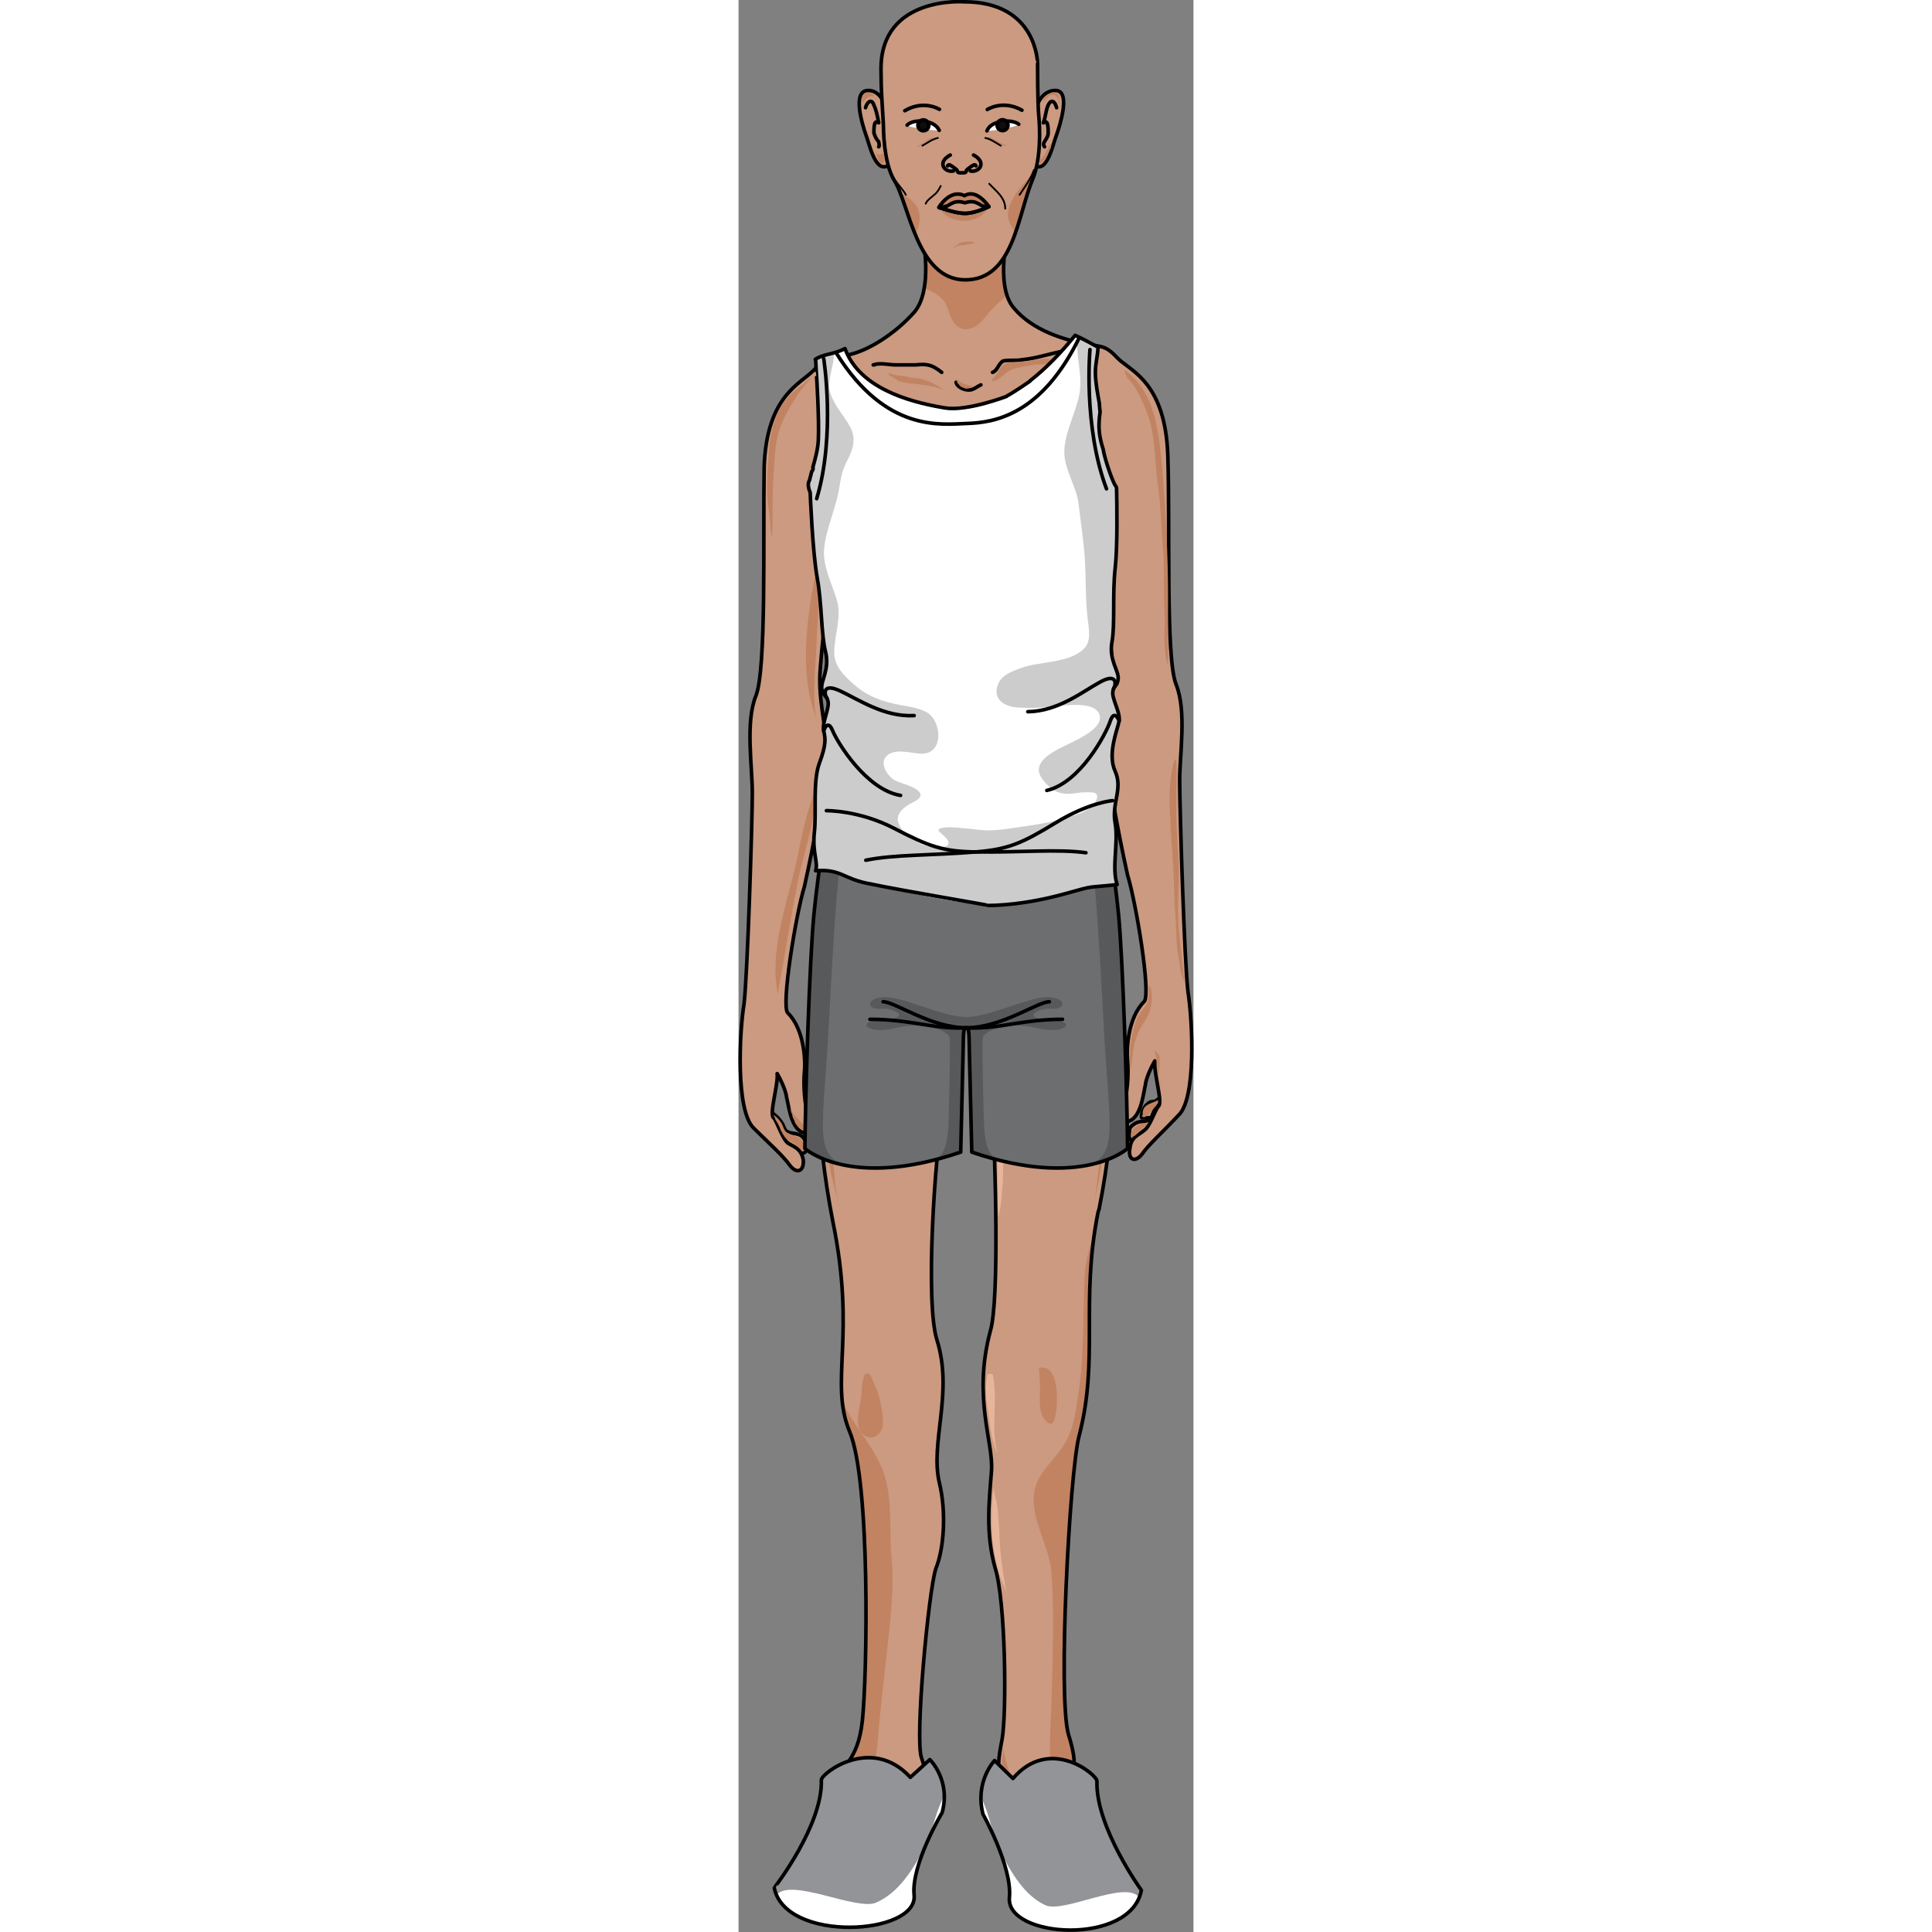<?xml version="1.0" encoding="utf-8"?>
<!-- Created by: Science Figures, www.sciencefigures.org, Generator: Science Figures Editor -->
<svg version="1.1" id="Layer_1" xmlns="http://www.w3.org/2000/svg" xmlns:xlink="http://www.w3.org/1999/xlink" 
	 width="800px" height="800px" viewBox="0 0 63.348 269.009" enable-background="new 0 0 63.348 269.009"
	 xml:space="preserve">
<rect x="0" y="0" width="63.348" height="269.009" fill="#808080" stroke="none"/>
<g>
	<path fill-rule="evenodd" clip-rule="evenodd" fill="#CB9A80" d="M55.024,158.75c-0.823,0.349-0.659-1.219-0.494-1.741
		c0.659-0.696,1.153-0.87,1.977-0.87c0.988-0.175,0.988-0.696,1.317-1.393c0.329-0.696,0.989-1.219,1.647-1.566
		c0.495,0.87-1.318,3.134-1.812,3.83c-0.659,0.696-1.813,1.22-2.142,1.915"/>
	<path fill-rule="evenodd" clip-rule="evenodd" fill="#CB9A80" d="M59.135,152.486c0,0-0.833,0.712-1.167,0.89
		c-0.332,0-0.666,0-0.999,0.357c-0.5,0.356-1,1.425-0.832,1.959c1.665,0.178,3.831-0.713,3.33-2.849"/>
	<path fill="none" stroke="#000000" stroke-width="0.5" stroke-linecap="round" stroke-linejoin="round" stroke-miterlimit="10" d="
		M55.024,158.75c-0.823,0.349-0.659-1.219-0.494-1.741c0.659-0.696,1.153-0.87,1.977-0.87c0.988-0.175,0.988-0.696,1.317-1.393
		c0.329-0.696,0.989-1.219,1.647-1.566c0.495,0.87-1.318,3.134-1.812,3.83c-0.659,0.696-1.813,1.22-2.142,1.915"/>
	<path fill="none" stroke="#000000" stroke-width="0.5" stroke-linecap="round" stroke-linejoin="round" stroke-miterlimit="10" d="
		M59.122,152.486c0,0-0.83,0.7-1.162,0.875c-0.331,0-0.663,0-0.996,0.351c-0.497,0.351-0.995,1.401-0.828,1.927
		c0.497,0,0.828,0,1.327,0"/>
	<path fill-rule="evenodd" clip-rule="evenodd" fill="#CB9A80" d="M8.938,160.539c0.824,0.174,0.659-1.394,0.33-1.742
		c-0.494-0.87-0.988-0.87-1.977-1.044c-0.824-0.175-0.824-0.523-1.153-1.219c-0.494-0.87-0.989-1.219-1.648-1.741
		c-0.493,0.871,1.319,3.134,1.813,3.83c0.495,0.697,1.813,1.219,2.142,1.916"/>
	<path fill="none" stroke="#000000" stroke-width="0.5" stroke-linecap="round" stroke-linejoin="round" stroke-miterlimit="10" d="
		M8.608,160.52c1.154,0.348,0.989-1.388,0.659-1.735c-0.494-0.868-0.988-0.868-1.977-1.041c-0.824-0.174-0.824-0.521-1.153-1.215
		c-0.494-0.868-0.989-1.215-1.648-1.735c-0.493,0.867,1.319,3.123,1.813,3.817c0.495,0.694,1.813,1.215,2.142,1.909"/>
	<path fill-rule="evenodd" clip-rule="evenodd" fill="#CB9A80" d="M37.69,31.47c0,0-2.143,8.267,0.659,11.433
		c2.638,3.165,7.088,4.397,9.726,4.924c2.638,0.528,2.967,0.176,4.78,2.111c1.813,1.759,6.594,3.342,6.923,13.542
		c0.329,10.025-0.329,28.14,1.154,31.833c1.483,3.693,0.494,9.673,0.494,13.367c0,3.869,0.659,25.326,1.153,29.371
		c0.66,4.221,1.154,14.949-1.318,17.236c-2.308,2.461-4.121,4.044-5.109,5.452c-0.989,1.23-1.979,0.702-1.648-0.88
		c0.165-1.583,1.153-1.759,1.979-2.463c0.824-0.527,1.483-2.814,1.977-3.342c0.66-0.526-0.659-4.572-0.493-6.331
		c0,0-1.154,1.935-1.319,3.342c-0.33,1.407-0.659,5.452-3.132,5.101c-0.495,0-0.824-0.704,0-2.111
		c0.659-1.406,0.824-4.748,0.659-6.331c-0.165-1.583,0-5.98,2.309-8.266c0.988-1.056-1.154-13.895-2.309-17.587
		c0,0-3.461-15.477-2.967-19.699c0.329-4.221,0.824-6.155,0.824-9.146c0-2.99-1.649-16.355-1.979-18.29
		c0,0,0.33,13.718-1.647,19.522c-1.813,5.804-0.989,10.553,0.824,13.015c1.813,2.461,1.153,3.518,1.318,8.266
		c0.165,4.749,4.615,27.789-0.33,52.763c-0.165,0.527-0.165,0.527-0.165,0.527c-2.473,12.486,0.165,20.401-2.637,31.129
		c-1.319,5.101-2.967,36.23-1.483,41.507c1.647,5.275,0.164,4.749,0.494,5.804c0.165,1.056,1.648,6.508,2.473,8.091
		c0.659,1.759,2.967,3.869,3.461,3.869c0.33,0.176,1.319,1.055,0.989,2.11c-0.33,1.583-1.648,0.527-1.648,0.527
		c-0.824,1.934-2.143,0.528-2.143,0.528c-0.825,2.286-2.802,0.352-2.802,0.352c-1.319,3.166-3.462,0-3.462,0
		c-0.165,1.583-1.483,1.759-2.803,1.759c-1.318,0-2.637-0.527-2.637-2.639c0-1.055,0-2.814-1.319-5.628
		c-1.318-2.813-0.659-3.869-0.164-7.035c0.494-3.342-0.824-1.23,0.329-7.035c0.659-3.693,0.495-19.346-0.989-23.918
		c-1.318-4.749-0.824-9.146-0.494-13.367c0.33-4.045-2.637-10.201-0.165-19.521c1.319-4.222,0.659-24.622,0.33-30.602
		c-0.495-5.98-2.473-11.432-2.473-14.598c0-3.342-1.649-3.869-1.814-0.352c0,3.342-1.318,8.794-2.637,14.949
		c-1.154,6.331-2.473,26.733-0.824,31.833c2.308,7.387-0.989,14.246,0.33,19.873c0.988,4.046,0.659,9.146-0.495,11.961
		c-0.988,2.989-2.967,23.742-1.978,26.381c0.989,2.638,0.165,3.869,0.165,4.925c0,1.055-1.483,6.507-1.648,7.913
		c-0.165,1.408-0.66,2.287,0.164,4.222c0.824,2.111-0.989,3.518-2.802,3.869c-1.648,0.352-2.637-1.23-2.637-1.23
		c-0.825,2.462-4.286,0.703-4.286,0.703c-1.484,1.231-2.967-0.352-2.967-0.352c-1.484,1.23-2.308-0.704-2.308-0.704
		c-0.659,0.704-1.483,1.056-2.308-0.352c-0.824-1.583,0.33-2.462,2.144-3.517c1.812-0.879,2.637-5.1,3.461-6.683
		c0.659-1.583,2.308-5.628,2.308-5.628c-0.659-2.814,1.813-2.287,2.473-8.442c0.659-6.155,1.484-32.361-1.484-39.22
		c-3.296-7.564,0.659-14.246-2.638-30.251c-4.944-25.15-0.494-49.245-0.33-53.817c0.165-4.749-0.495-5.979,1.319-8.267
		c1.813-2.462,2.637-6.155,0.824-12.135c-1.814-5.804-1.648-19.346-1.648-19.346c-0.33,1.759-1.979,15.125-1.979,18.115
		c0,2.99,0.495,4.924,0.989,9.146c0.33,4.22-3.132,19.698-3.132,19.698c-1.154,3.693-3.296,16.708-2.308,17.587
		c2.308,2.287,2.473,6.684,2.308,8.267c-0.164,1.583,0,4.924,0.66,6.331c0.824,1.408,0.495,2.11,0,2.11
		c-2.473,0.353-2.802-3.693-3.132-4.924c-0.165-1.407-1.319-3.342-1.319-3.342c0.165,1.583-1.154,5.628-0.494,6.155
		c0.494,0.528,1.154,2.814,1.977,3.519c0.824,0.526,1.813,0.703,2.144,2.285c0.164,1.583-0.824,2.111-1.814,0.879
		c-0.989-1.405-2.802-2.989-5.109-5.274c-2.473-2.463-1.979-13.191-1.319-17.236c0.495-4.221,1.154-25.502,1.154-29.371
		c0-3.869-0.99-9.848,0.494-13.543c1.484-3.692,0.99-21.808,1.154-31.832c0.33-10.025,5.109-11.608,6.923-13.543
		c1.813-1.935,2.143-1.583,4.78-2.111c2.637-0.527,6.429-2.814,9.23-5.979c2.638-3.167,1.154-10.377,1.154-10.377L37.69,31.47
		L37.69,31.47L37.69,31.47z"/>
	<path fill-rule="evenodd" clip-rule="evenodd" fill="#C18362" d="M25.87,40.078c1.014,0.486,2.048,0.965,2.709,1.805
		c0.494,0.626,0.662,1.481,0.96,2.203c1.047,2.542,3.222,2.046,4.632,0.285c1.04-1.3,2.011-2.348,3.231-3.187
		c-1.26-3.735,0.288-9.713,0.288-9.713l-12.033,1.583C25.657,33.053,26.427,36.799,25.87,40.078z"/>
	<path fill-rule="evenodd" clip-rule="evenodd" fill="#C18362" d="M44.921,251.711c1.851,3.768,4.889,7.068,7.642,10.498
		c0.323,0,0.646-0.192,0.787-0.87c0.33-1.056-0.659-1.935-0.989-2.11c-0.494,0-2.802-2.11-3.461-3.869
		c-0.824-1.583-2.308-7.035-2.473-8.091c-0.33-1.055,1.153-0.528-0.494-5.804c-1.483-5.276,0.164-36.406,1.483-41.507
		c2.577-9.867,0.556-17.357,2.139-28.212c-0.706,1.934-1.26,3.9-1.354,5.972c-0.248,5.419-0.063,10.904-0.859,16.284
		c-0.347,2.337-0.66,4.982-1.927,7.04c-0.954,1.549-2.297,2.784-3.279,4.303c-2.885,4.458,1.143,9.079,1.454,13.731
		c0.387,5.761,0.155,11.523,0.011,17.287C43.479,241.222,42.703,247.195,44.921,251.711z"/>
	<path fill-rule="evenodd" clip-rule="evenodd" fill="#C18362" d="M6.866,263.801c0.824,1.407,1.649,1.056,2.308,0.352
		c0,0,0.127,0.293,0.367,0.579c1.265-1.301,2.248-2.893,2.905-4.817c0.597-1.75,1.093-3.527,1.801-5.238
		c0.661-1.598,1.762-2.848,2.687-4.282c1.647-2.556,2.19-4.941,2.435-7.934c0.338-4.129,0.841-8.24,1.282-12.358
		c0.463-4.332,1.062-8.893,0.657-13.253c-0.352-3.781,0.157-7.776-0.995-11.451c-1.103-3.52-3.787-6.173-5.415-9.433
		c-0.149-0.3-0.291-0.603-0.432-0.905c0.165,1.788,0.537,3.497,1.302,5.252c2.968,6.858,2.143,33.064,1.484,39.22
		c-0.66,6.155-3.132,5.628-2.473,8.442c0,0-1.649,4.045-2.308,5.628c-0.825,1.583-1.649,5.804-3.461,6.683
		C7.195,261.339,6.042,262.218,6.866,263.801z"/>
	<path fill-rule="evenodd" clip-rule="evenodd" fill="#C18362" d="M12.817,142.351c1.62-1.233,2.47-2.87,2.839-4.851
		c0.621-3.329,0.793-6.781,0.565-10.157c-0.238-3.54-0.776-7.14-0.513-10.693c0.219-2.941,1.136-5.483,1.947-8.286
		c3.372-11.652,1.362-25.054-3.252-36.156c-0.809,1.412-1.2,3.335-1.319,4.844c-0.007,0.096-0.035,0.178-0.075,0.249
		c0.002,0.34,0.007,0.68,0.013,1.02c0.12-0.875,0.216-1.524,0.272-1.826c0,0-0.166,13.542,1.648,19.346
		c1.813,5.98,0.989,9.673-0.824,12.135c-1.814,2.287-1.154,3.518-1.319,8.267c-0.102,2.847-1.866,13.263-1.989,26.789
		C11.406,143.102,12.081,142.91,12.817,142.351z"/>
	<path fill-rule="evenodd" clip-rule="evenodd" fill="#C18362" d="M46.551,127.026c0.99,2.509,2.098,5.137,4.159,6.954
		c0.52,0.457,1.054,0.921,1.636,1.304c-0.487-9.956-1.713-17.293-1.798-19.745c-0.165-4.748,0.494-5.804-1.318-8.266
		c-1.813-2.462-2.638-7.211-0.824-13.015c1.658-4.868,1.694-15.3,1.662-18.539c-0.271,0.316-0.87,0.331-0.979-0.187
		c-0.728-3.446-3.795-2.051-4.2,0.476c-0.171,1.072-0.213,2.145-0.236,3.228c-0.055,2.606-0.302,5.201-0.321,7.811
		c-0.025,3.418,0.064,6.848,0.476,10.244c0.41,3.373,0.945,6.606,0.758,10.023C45.201,113.921,44.041,120.666,46.551,127.026z"/>
	<path fill="none" stroke="#000000" stroke-width="0.5" stroke-linecap="round" stroke-linejoin="round" stroke-miterlimit="10" d="
		M37.69,31.47c0,0-2.143,8.267,0.659,11.433c2.638,3.165,7.088,4.397,9.726,4.924c2.638,0.528,2.967,0.176,4.78,2.111
		c1.813,1.759,6.594,3.342,6.923,13.542c0.329,10.025-0.329,28.14,1.154,31.833c1.483,3.693,0.494,9.673,0.494,13.367
		c0,3.869,0.659,25.326,1.153,29.371c0.66,4.221,1.154,14.949-1.318,17.236c-2.308,2.461-4.121,4.044-5.109,5.452
		c-0.989,1.23-1.979,0.702-1.648-0.88c0.165-1.583,1.153-1.759,1.979-2.463c0.824-0.527,1.483-2.814,1.977-3.342
		c0.66-0.526-0.659-4.572-0.493-6.331c0,0-1.154,1.935-1.319,3.342c-0.33,1.407-0.659,5.452-3.132,5.101
		c-0.495,0-0.824-0.704,0-2.111c0.659-1.406,0.824-4.748,0.659-6.331c-0.165-1.583,0-5.98,2.309-8.266
		c0.988-1.056-1.154-13.895-2.309-17.587c0,0-3.461-15.477-2.967-19.699c0.329-4.221,0.824-6.155,0.824-9.146
		c0-2.99-1.649-16.355-1.979-18.29c0,0,0.33,13.718-1.647,19.522c-1.813,5.804-0.989,10.553,0.824,13.015
		c1.813,2.461,1.153,3.518,1.318,8.266c0.165,4.749,4.615,27.789-0.33,52.763c-0.165,0.527-0.165,0.527-0.165,0.527
		c-2.473,12.486,0.165,20.401-2.637,31.129c-1.319,5.101-2.967,36.23-1.483,41.507c1.647,5.275,0.164,4.749,0.494,5.804
		c0.165,1.056,1.648,6.508,2.473,8.091c0.659,1.759,2.967,3.869,3.461,3.869c0.33,0.176,1.319,1.055,0.989,2.11
		c-0.33,1.583-1.648,0.527-1.648,0.527c-0.824,1.934-2.143,0.528-2.143,0.528c-0.825,2.286-2.802,0.352-2.802,0.352
		c-1.319,3.166-3.462,0-3.462,0c-0.165,1.583-1.483,1.759-2.803,1.759c-1.318,0-2.637-0.527-2.637-2.639
		c0-1.055,0-2.814-1.319-5.628c-1.318-2.813-0.659-3.869-0.164-7.035c0.494-3.342-0.824-1.23,0.329-7.035
		c0.659-3.693,0.495-19.346-0.989-23.918c-1.318-4.749-0.824-9.146-0.494-13.367c0.33-4.045-2.637-10.201-0.165-19.521
		c1.319-4.222,0.659-24.622,0.33-30.602c-0.495-5.98-2.473-11.432-2.473-14.598c0-3.342-1.649-3.869-1.814-0.352
		c0,3.342-1.318,8.794-2.637,14.949c-1.154,6.331-2.473,26.733-0.824,31.833c2.308,7.387-0.989,14.246,0.33,19.873
		c0.988,4.046,0.659,9.146-0.495,11.961c-0.988,2.989-2.967,23.742-1.978,26.381c0.989,2.638,0.165,3.869,0.165,4.925
		c0,1.055-1.483,6.507-1.648,7.913c-0.165,1.408-0.66,2.287,0.164,4.222c0.824,2.111-0.989,3.518-2.802,3.869
		c-1.648,0.352-2.637-1.23-2.637-1.23c-0.825,2.462-4.286,0.703-4.286,0.703c-1.484,1.231-2.967-0.352-2.967-0.352
		c-1.484,1.23-2.308-0.704-2.308-0.704c-0.659,0.704-1.483,1.056-2.308-0.352c-0.824-1.583,0.33-2.462,2.144-3.517
		c1.812-0.879,2.637-5.1,3.461-6.683c0.659-1.583,2.308-5.628,2.308-5.628c-0.659-2.814,1.813-2.287,2.473-8.442
		c0.659-6.155,1.154-33.416-1.813-40.274c-2.802-6.86,0.989-13.191-2.308-29.196c-4.944-25.15-0.494-49.245-0.33-53.817
		c0.165-4.749-0.495-5.979,1.319-8.267c1.813-2.462,2.637-6.155,0.824-12.135c-1.814-5.804-1.648-19.346-1.648-19.346
		c-0.33,1.759-1.979,15.125-1.979,18.115c0,2.99,0.495,4.924,0.989,9.146c0.33,4.22-3.132,19.698-3.132,19.698
		c-1.154,3.693-3.296,16.708-2.308,17.587c2.308,2.287,2.473,6.684,2.308,8.267c-0.164,1.583,0,4.924,0.66,6.331
		c0.824,1.408,0.495,2.11,0,2.11c-2.473,0.353-2.802-3.693-3.132-4.924c-0.165-1.407-1.319-3.342-1.319-3.342
		c0.165,1.583-1.154,5.628-0.494,6.155c0.494,0.528,1.154,2.814,1.977,3.519c0.824,0.526,1.813,0.703,2.144,2.285
		c0.164,1.583-0.824,2.111-1.814,0.879c-0.989-1.405-2.802-2.989-5.109-5.274c-2.473-2.463-1.979-13.191-1.319-17.236
		c0.495-4.221,1.154-25.502,1.154-29.371c0-3.869-0.99-9.848,0.494-13.543c1.484-3.692,0.99-21.808,1.154-31.832
		c0.33-10.025,5.109-11.608,6.923-13.543c1.813-1.935,2.143-1.583,4.78-2.111c2.637-0.527,6.429-2.814,9.23-5.979
		c2.638-3.167,1.154-10.377,1.154-10.377L37.69,31.47L37.69,31.47L37.69,31.47z"/>
	<path fill-rule="evenodd" clip-rule="evenodd" fill="#CB9A80" d="M26.676,129.928c2.145,1.41,0.496,4.583,1.65,6.699
		c0.991,2.115,2.807,3.173,5.118,2.997c2.146-0.176,3.632-1.411,3.962-3.702c0.165-2.116-0.825-4.584,0.496-6.347"/>
	<path fill="none" stroke="#000000" stroke-width="0.5" stroke-linecap="round" stroke-linejoin="round" stroke-miterlimit="10" d="
		M28.906,126.73c1.499,1.409,1.499,4.755,1.665,6.869c0,1.762,0,2.818,2.166,2.642c1.832-0.176,1.832-1.409,1.832-3.346
		c0-1.761-0.333-3.699,0.333-5.46"/>
	<path fill="none" stroke="#000000" stroke-width="0.5" stroke-linecap="round" stroke-linejoin="round" stroke-miterlimit="10" d="
		M43.129,262.584c0-0.527-0.506-1.757-0.846-2.46"/>
	<path fill="none" stroke="#000000" stroke-width="0.5" stroke-linecap="round" stroke-linejoin="round" stroke-miterlimit="10" d="
		M46.743,262.584c0-0.523-0.975-1.917-1.461-2.614"/>
	<path fill="none" stroke="#000000" stroke-width="0.5" stroke-linecap="round" stroke-linejoin="round" stroke-miterlimit="10" d="
		M49.587,262.431c0,0-0.337-0.697-0.507-0.697c-0.169-0.349-0.338-0.696-0.508-0.871c-0.337-0.349-0.676-0.522-0.676-1.046"/>
	<path fill="none" stroke="#000000" stroke-width="0.5" stroke-linecap="round" stroke-linejoin="round" stroke-miterlimit="10" d="
		M51.741,261.892c-0.166-0.362-0.331-0.544-0.497-0.906c-0.166-0.182-0.331-0.543-0.497-0.726c-0.166-0.181-1.16-0.543-0.994-0.905"
		/>
	<path fill="none" stroke="#000000" stroke-width="0.5" stroke-linecap="round" stroke-linejoin="round" stroke-miterlimit="10" d="
		M18.757,264.353c0-0.354,0.154-0.708,0.154-1.063c0.154-0.355,0.308-0.709,0.308-1.064c0.154-0.708,0.154-1.24,0.154-1.948"/>
	<path fill="none" stroke="#000000" stroke-width="0.5" stroke-linecap="round" stroke-linejoin="round" stroke-miterlimit="10" d="
		M14.389,265.045c-0.168-0.177,0-0.705,0.167-1.058c0.168-0.176,0.503-0.353,0.838-0.528c0.168-0.353,0.168-0.881,0.335-1.233
		c0.169-0.528,0.336-0.881,0.336-1.409"/>
	<path fill="none" stroke="#000000" stroke-width="0.5" stroke-linecap="round" stroke-linejoin="round" stroke-miterlimit="10" d="
		M11.453,264.66c0-0.352,0.167-0.878,0.333-1.229c0.168-0.528,0.334-0.703,0.666-1.055c0.5-0.351,0.667-0.879,1-1.406"/>
	<path fill="none" stroke="#000000" stroke-width="0.5" stroke-linecap="round" stroke-linejoin="round" stroke-miterlimit="10" d="
		M8.994,264.198c0.163-0.534,0.326-1.068,0.49-1.781c0.163-0.357,0.163-0.535,0.49-0.892c0.328-0.178,1.634-0.534,1.307-1.247"/>
	<path fill="none" stroke="#000000" stroke-width="0.5" stroke-linecap="round" stroke-linejoin="round" stroke-miterlimit="10" d="
		M13.606,62.378c0.153,0.703,0.615,1.405,0.768,2.107c0,0.878,0,1.404-0.153,2.282c-0.308,1.23-0.462,2.634-0.615,4.04
		c-0.154,1.932-0.308,4.214-0.308,5.794"/>
	<path fill="none" stroke="#000000" stroke-width="0.5" stroke-linecap="round" stroke-linejoin="round" stroke-miterlimit="10" d="
		M49.555,62.071c0.165,0.529-0.493,1.41-0.659,1.939c0,0.529,0,1.059,0,1.587c0.166,1.41,0.33,2.821,0.494,4.231
		c0.33,1.763,0.494,3.703,0.659,5.466"/>
	<path fill="#C18362" d="M17.099,68.759c0-0.764,0.585-1.384,1.307-1.384c0.722,0,1.307,0.62,1.307,1.384
		c0,0.765-0.585,1.384-1.307,1.384C17.684,70.143,17.099,69.524,17.099,68.759L17.099,68.759z"/>
	<path fill="#C18362" d="M43.138,68.759c0-0.764,0.567-1.384,1.269-1.384c0.7,0,1.268,0.62,1.268,1.384
		c0,0.765-0.568,1.384-1.268,1.384C43.705,70.143,43.138,69.524,43.138,68.759L43.138,68.759z"/>
	<path fill="none" stroke="#000000" stroke-width="0.5" stroke-linecap="round" stroke-linejoin="round" stroke-miterlimit="10" d="
		M18.921,50.807h-0.164c0.987-0.346,2.137,0,3.123,0c0.986,0,1.973,0,2.794,0c1.644-0.173,2.302,0,3.617,1.038"/>
	<path fill="none" stroke="#000000" stroke-width="0.5" stroke-linecap="round" stroke-linejoin="round" stroke-miterlimit="10" d="
		M30.29,53.229c0.165,0.718,1.153,1.077,1.813,1.077c0.658,0,1.153-0.538,1.646-0.718"/>
	<path fill="none" stroke="#000000" stroke-width="0.5" stroke-linecap="round" stroke-linejoin="round" stroke-miterlimit="10" d="
		M35.364,51.845c0.66-0.176,0.825-1.235,1.486-1.587c0.825-0.176,1.815,0,2.642-0.176c1.981-0.176,3.962-0.882,5.944-1.235"/>
	<path fill="none" stroke="#000000" stroke-width="0.5" stroke-linecap="round" stroke-linejoin="round" stroke-miterlimit="10" d="
		M30.905,59.841c0,0.154,1.499,0,1.999,0"/>
	<path fill="none" stroke="#000000" stroke-width="0.5" stroke-linecap="round" stroke-linejoin="round" stroke-miterlimit="10" d="
		M31.213,62.224c0.333,0.692,1.499,0.174,1.999,0.174"/>
	<path fill="none" stroke="#000000" stroke-width="0.5" stroke-linecap="round" stroke-linejoin="round" stroke-miterlimit="10" d="
		M30.905,66.607c0,0.153,1.51,0,1.845,0"/>
	<path fill="none" stroke="#000000" stroke-width="0.5" stroke-linecap="round" stroke-linejoin="round" stroke-miterlimit="10" d="
		M28.906,75.272c1.159-0.351,1.987-1.054,3.312-1.054c1.325,0,2.153,0.527,3.146,1.23"/>
	<path fill="none" stroke="#000000" stroke-width="0.5" stroke-linecap="round" stroke-linejoin="round" stroke-miterlimit="10" d="
		M32.442,85.075c-0.657,0.177-1.151-0.708-1.973-0.354c-0.658,0.354-1.479,1.063-1.974,1.771c-0.822,1.063-1.479,2.479-1.973,3.719"
		/>
	<path fill="none" stroke="#000000" stroke-width="0.5" stroke-linecap="round" stroke-linejoin="round" stroke-miterlimit="10" d="
		M21.064,97.438c-0.495,1.211-1.318,1.729-2.307,2.076"/>
	<path fill="none" stroke="#000000" stroke-width="0.5" stroke-linecap="round" stroke-linejoin="round" stroke-miterlimit="10" d="
		M34.058,86.135c1.99,1.412,2.986,4.233,4.147,6.526c0.497,1.235,1.161,2.646,1.99,3.527c0.664,0.882,2.323,1.941,3.319,1.941"/>
	<path fill-rule="evenodd" clip-rule="evenodd" fill="#343434" d="M31.582,104.434c-0.338-0.53-0.507-1.061,0-1.414
		c0.338-0.354,1.015-0.354,0.846,0.176C32.089,103.372,30.905,103.727,31.582,104.434"/>
	<path fill-rule="evenodd" clip-rule="evenodd" fill="#343434" d="M15.066,111.122c0.985,0.519,1.641,1.384,2.46,2.076"/>
	<path fill-rule="evenodd" clip-rule="evenodd" fill="#343434" d="M48.357,111.276c-0.321,0.865-1.285,1.557-1.769,2.076"/>
	<path fill="none" stroke="#000000" stroke-width="0.5" stroke-linecap="round" stroke-linejoin="round" stroke-miterlimit="10" d="
		M26.522,129.928c2.312,1.586,0.66,4.583,1.815,6.699c0.991,2.292,2.807,3.173,4.953,2.997c2.311,0,3.631-1.234,3.961-3.702
		c0.33-2.116-0.66-4.584,0.496-6.347"/>
	<path fill-rule="evenodd" clip-rule="evenodd" fill="#C18362" d="M29.598,34.392c0.166,0,0.166-0.165,0.332-0.165
		c0.331-0.33,0.664-0.33,1.161-0.33c0.498-0.164,1.161-0.164,1.659-0.329c-0.498-0.33-1.161-0.166-1.659-0.166
		c-0.497,0.166-0.996,0.495-1.327,0.824"/>
	<path fill-rule="evenodd" clip-rule="evenodd" fill="#C18362" d="M20.833,51.845c0.496,0.352,1.652,0.526,2.313,0.526
		c0.661,0.176,1.487,0.352,2.148,0.352c1.321,0.352,2.313,0.878,3.305,1.582c-1.322-0.528-2.643-0.704-4.13-0.878
		c-0.662,0-1.487-0.176-2.149-0.352c-0.495-0.352-0.991-0.704-1.487-0.878c0,0,0,0,0.165,0"/>
	<path fill-rule="evenodd" clip-rule="evenodd" fill="#C18362" d="M30.29,52.938c0-0.17,0.164,0.171,0.164,0.343
		c0.164,0.17,0.492,0.683,0.819,0.683c0.493,0.342,0.985,0,1.477-0.171c-0.82-0.171-1.804-0.342-2.295-1.025"/>
	<path fill-rule="evenodd" clip-rule="evenodd" fill="#C18362" d="M29.982,59.534c0.326,0,0.815,0,1.141,0
		c0.488-0.154,0.976-0.154,1.627-0.308c-0.977-0.307-1.791-0.307-2.606,0.308"/>
	<path fill-rule="evenodd" clip-rule="evenodd" fill="#C18362" d="M30.136,61.917c0.82-0.154,1.641,0.461,2.46,0.307
		c-0.327-0.307-1.64-0.614-2.132-0.461"/>
	<path fill-rule="evenodd" clip-rule="evenodd" fill="#C18362" d="M29.922,66.607h-0.17c0.851,0,1.532-0.346,2.383-0.346
		c-0.341-1.038-1.703,0.172-2.042,0.346"/>
	<path fill-rule="evenodd" clip-rule="evenodd" fill="#C18362" d="M34.519,127.806c-0.325,0.88-0.487,2.112-0.487,3.168
		c0,1.232,0.162,2.464,0,3.52c-0.162,0.528-0.324,1.232-0.65,1.232c-0.324,0-0.324,0-0.324-0.176c0-0.176,0.163-0.353,0.163-0.528
		c0-0.352,0.161-0.703,0.161-1.056c0-1.584,0.163-3.871,0.812-5.456C34.193,128.334,34.356,127.982,34.519,127.806"/>
	<path fill-rule="evenodd" clip-rule="evenodd" fill="#C18362" d="M34.715,133.516c0,0.175,0,0.349,0,0.697c0,0.348,0,0.696,0,1.218
		c-0.162,0.522-0.486,0.87-0.812,1.218c1.298-0.522,1.461-1.915,0.974-3.307"/>
	<path fill-rule="evenodd" clip-rule="evenodd" fill="#C18362" d="M13.101,63.685c1.813,0.877,0.164,7.367-0.165,9.122
		c-0.33,2.456-0.988,4.736-1.318,7.192c-0.494,3.509-0.659,7.192-0.823,10.876c-0.165,2.982-0.494,5.964,0,8.946
		c-2.801-7.017-0.824-16.84,0.823-24.032c0.824-4.035,1.648-7.894,1.648-12.104"/>
	<path fill-rule="evenodd" clip-rule="evenodd" fill="#C18362" d="M53.663,51.461c4.322,2.994,4.82,8.453,5.319,13.56
		c0.498,5.988,0.831,12.152,0.831,18.316c0,3.17,0,6.164,0,9.334c-0.831-2.289-0.333-5.107-0.499-7.573
		c-0.166-2.818,0-5.46-0.166-8.277c-0.332-3.346-0.332-6.692-0.831-9.862c-0.332-2.994-0.332-6.517-1.33-9.159
		c-0.498-1.584-1.829-4.402-2.992-5.283l0.166,0.177"/>
	<path fill-rule="evenodd" clip-rule="evenodd" fill="#C18362" d="M54.691,158.482c-0.336-1.434,1.177-2.151,2.354-2.151
		c0,0.179-0.841,0.718-1.01,1.076c-0.504,0.358-0.841,0.896-1.345,0.896"/>
	<path fill-rule="evenodd" clip-rule="evenodd" fill="#C18362" d="M56.287,155.313L56.287,155.313
		c-0.164-1.601,1.154-1.601,2.143-2.134c0,0.711-0.659,1.066-0.988,1.6c-0.166,0.178-0.988,1.245-1.318,0.534"/>
	<path fill-rule="evenodd" clip-rule="evenodd" fill="#C18362" d="M57.968,146.336c0.167,0.879,0.334,1.581,0.334,2.46
		c0.167,0.879,0.333,1.581,0.666,2.461c-0.499-0.88-0.499-1.934-0.333-2.813c0-0.527,0-1.055,0-1.405
		c-0.166-0.177-0.333-0.353-0.5-0.703"/>
	<path fill-rule="evenodd" clip-rule="evenodd" fill="#C18362" d="M60.931,105.664c0.158,2.112,0,4.225,0,6.162
		c0,2.64,0.158,5.28,0.317,7.921c0.16,2.993-0.159,5.986,0,8.979c0.16,2.64,0.636,5.281,0.795,7.922
		c-0.635-1.232-0.635-3.169-0.954-4.402c-0.158-1.937-0.158-3.696-0.317-5.633c-0.158-2.993-0.158-5.985-0.476-9.154
		c-0.159-3.697-0.636-7.746,0.317-11.443"/>
	<path fill-rule="evenodd" clip-rule="evenodd" fill="#C18362" d="M46.752,101.589c0.488,0.88,0.488,2.29,0.65,3.346
		c0.163,0.705,0.488,1.409,0.813,2.114c0.487,1.057,1.464,1.761,1.626,2.994c0.488,1.585,0.163,3.522,0.163,5.107
		c0,2.466,0.487,4.755,0.813,7.044c-0.977-2.113-1.139-4.579-1.139-7.044c0-0.528,0.162-1.937-0.163-2.465
		c-0.162-0.352-0.65-0.176-1.139,0c0.813-0.704,1.139-1.937,0.813-2.994c-0.325-1.233-1.463-0.88-2.439-1.057
		c-0.163-1.057,0.162-2.29,0-3.347C46.752,104.055,46.752,102.822,46.752,101.589"/>
	<path fill-rule="evenodd" clip-rule="evenodd" fill="#C18362" d="M37.522,133.958c0.497,2.67-0.662,6.053-3.312,6.41
		c1.159,0.356,3.146-0.712,3.643-1.959c0.663-1.425,0.166-2.67-0.165-3.916"/>
	<path fill-rule="evenodd" clip-rule="evenodd" fill="#C18362" d="M4.918,155.254c0.486,0.357,0.811,0.714,1.136,1.25
		c0.163,0.356,0.325,1.07,0.811,1.249c0.975,0.535,2.11,0.535,2.273,1.785c0,0.356,0.162,0.714-0.163,0.714
		c-0.163,0-0.487-0.357-0.649-0.535c-0.486-0.358-0.812-0.715-1.298-0.893c-0.649-0.357-0.812-0.893-1.136-1.429
		c-0.163-0.535-0.488-1.07-0.813-1.606c0-0.178,0-0.178-0.162-0.356"/>
	<path fill-rule="evenodd" clip-rule="evenodd" fill="#C18362" d="M7.148,154.101c0,0,0.167,0.865,0.332,1.038
		c0,0.346,0.167,0.692,0.334,0.865c0,0.346,0.167,0.518,0.332,0.692c0.167,0.173,0.334,0.518,0.667,0.518
		c0.167,0.173,0.501,0.173,0.667,0.173c0.333,0,0.666,0.173,0.5-0.173c-0.167-0.174-0.5-0.346-0.666-0.346
		c-0.334-0.347-0.667-0.52-0.833-0.865C7.981,155.484,7.314,154.793,7.148,154.101"/>
	<path fill-rule="evenodd" clip-rule="evenodd" fill="#C18362" d="M10.825,109.201c0,4.389-1.338,8.25-2.341,12.463
		c-1.171,5.617-2.007,11.234-3.01,16.676c-1.171-5.267,1.003-11.937,2.341-17.203c0.836-3.687,1.505-8.25,3.177-11.586"/>
	<path fill-rule="evenodd" clip-rule="evenodd" fill="#C18362" d="M13.623,50.323c-0.66-0.169-1.321,0-1.816,0.508
		c-0.166,0-0.661,0.507-0.496,0.846c0.165,0.169,0.991-0.339,1.322-0.508c0.496,0,0.991,0,1.487,0.169c0.165,0,0.826,0.339,1.156,0
		C15.605,50.999,13.953,50.492,13.623,50.323"/>
	<path fill-rule="evenodd" clip-rule="evenodd" fill="#C18362" d="M10.146,52.383c-0.831,1.053-2.161,1.753-3.158,2.807
		c-1.164,1.403-1.995,2.981-2.328,4.735C4.162,62.03,4.162,64.31,3.996,66.59c0,1.403,0,2.806,0.166,4.21
		c0.333,1.228,0.166,2.806,0.499,4.034c0.166-2.631,0-5.262,0.166-7.893c0.166-2.104,0.166-4.385,0.665-6.489
		c0.499-1.578,1.33-3.332,2.162-4.561c0.664-1.227,1.496-2.104,2.327-3.156"/>
	<path fill-rule="evenodd" clip-rule="evenodd" fill="#C18362" d="M35.377,52.719c0.497-0.356,0.828-1.247,1.326-1.78
		c0.663-0.534,1.16-0.356,1.99-0.534c0.995,0,2.155-0.178,3.15-0.356c0.497,0,1.492-0.356,1.824,0.356
		c-0.498,0.356-1.824,0.356-2.322,0.356c-1.16,0.178-2.321,0.356-3.316,0.712c-0.994,0.357-1.658,1.603-2.819,1.603"/>
	<path fill-rule="evenodd" clip-rule="evenodd" fill="#C18362" d="M14.932,107.433c-1.163,1.759-1.993,2.989-1.827,5.452
		c0.332,2.813,0.166,5.803-0.498,8.617c0.498-2.11,0.83-4.221,0.997-6.331c0.166-0.879,0.83-3.869,1.993-2.11
		c-0.665-0.527-1.993-1.583-1.33-2.638c0.332-1.055,1.828-0.879,2.492-0.352c-0.664-1.055-1.827-1.055-1.661-2.638"/>
	<path fill-rule="evenodd" clip-rule="evenodd" fill="#C18362" d="M12.752,125.731c-0.486,1.582-0.325,3.692-0.325,5.45
		c-0.162,1.758-0.162,3.517-0.324,5.275c-0.163,3.692-0.163,7.385-0.488,10.901c-0.162,3.34,0.163,7.032,0.488,10.373
		c0.324,3.692,0.973,7.385,2.271,10.901c-0.811-1.934-0.973-4.22-1.135-6.33c-0.325-2.637-0.488-5.45-0.65-8.087
		c-0.324-4.045,0-7.912,0-11.956c0-3.166-0.163-6.331,0.325-9.495c0.162-1.758-0.163-4.22,0.162-5.978"/>
	<path fill-rule="evenodd" clip-rule="evenodd" fill="#C18362" d="M18.385,191.477c-1.325-1.24-1.159,2.481-1.325,3.191
		c-0.166,1.418-0.993,3.722,0.166,4.962c0.993,1.064,2.483,0.354,2.815-0.886c0.331-1.24-0.497-4.962-0.994-5.671"/>
	<path fill-rule="evenodd" clip-rule="evenodd" fill="#C18362" d="M41.831,190.457c2.605-0.528,2.605,3.694,2.442,5.63
		c-0.162,1.584-0.487,2.991-1.628,1.584c-0.977-1.232-0.651-3.167-0.651-4.575"/>
	<path fill-rule="evenodd" clip-rule="evenodd" fill="#C18362" d="M15.582,245.309c-0.329,0.528-0.658,1.411-0.823,1.941
		c0,0.352,0.164,0.529,0.164,0.883c0,0.353-0.164,0.882-0.33,1.234c-0.33,1.059-0.823,2.119-1.318,3.178
		c-0.329,0.706-0.659,1.412-0.824,2.118c-0.329,1.059-0.658,2.118-1.153,3.001c0.165-0.53,0.495-1.06,0.824-1.589
		c0.494-1.059,0.824-1.941,1.317-3.001c0.659-1.235,1.153-2.471,1.648-3.883c0.165-0.706,0.494-1.589,0.494-2.472
		c0.166-0.528,0-1.059,0.331-1.588"/>
	<path fill-rule="evenodd" clip-rule="evenodd" fill="#C18362" d="M36.876,243.056c0,1.232-0.499,2.642,0,3.875
		c0.5,1.057,0,2.466-0.333,3.698c-0.166,1.057-0.333,2.289-0.166,3.17c0.333,1.585,1.332,2.994,1.832,4.403
		c-0.333-1.585-0.999-3.17-1.166-4.755c-0.333-1.586,0.499-3.171,0.833-4.756C38.043,246.754,36.876,244.992,36.876,243.056"/>
	<path fill-rule="evenodd" clip-rule="evenodd" fill="#C18362" d="M45.943,247.613c0.164,0.879,0.66,1.934,0.825,2.813
		c0.331,0.879,0.495,1.757,0.661,2.636c0.496,1.758,1.32,2.987,2.312,4.218c-1.815-0.703-2.478-3.69-3.138-5.448
		c-0.33-1.054-1.321-3.339-0.991-4.393"/>
	<path fill-rule="evenodd" clip-rule="evenodd" fill="#C18362" d="M42.483,262.046c0.323,0.35,0.162,0.699-0.161,0.874
		c-0.322,0-0.484-0.175-0.808-0.175c0.161,0.35,0.161,0.699,0.323,1.048c0,0.176,0,0.176,0.162,0.176
		c0.161,0,0.483-0.176,0.483-0.35c0.323-0.35,0.646-1.224,0.162-1.573"/>
	<path fill-rule="evenodd" clip-rule="evenodd" fill="#C18362" d="M45.82,262.789c0.462,0,0.309-0.717,0.309-0.897
		c0.307,0.18,0.46,0.897,0.153,1.256c0,0-0.308,0.358-0.462,0.358c0,0,0-0.179,0-0.358"/>
	<path fill-rule="evenodd" clip-rule="evenodd" fill="#C18362" d="M48.588,262.385c0.17,0.169,0.508-0.339,0.508-0.339
		c0,0.17,0.339,0.339,0.169,0.508c0,0.169-0.507,0.339-0.507,0"/>
	<path fill-rule="evenodd" clip-rule="evenodd" fill="#C18362" d="M47.742,259.201c0,0.185,0.154,0.185,0.308,0.369
		c0,0.184,0.154,0.369,0.154,0.554c0-0.369,0-0.923-0.308-0.923"/>
	<path fill-rule="evenodd" clip-rule="evenodd" fill="#C18362" d="M49.587,259.066c0.309,0,0.462,0.173,0.462,0.52
		c0-0.347,0-0.52-0.308-0.691"/>
	<path fill-rule="evenodd" clip-rule="evenodd" fill="#C18362" d="M51.049,261.585c0.191,0.166,0.191,0.333,0,0.5
		c0,0-0.385,0.333-0.192,0.333c0.384,0.166,0.577-0.333,0.577-0.333c0-0.167,0-0.334-0.193-0.5"/>
	<path fill-rule="evenodd" clip-rule="evenodd" fill="#C18362" d="M44.897,259.393L44.897,259.393
		c0.347,0.192,0.692,0.192,0.692,0.576c0-0.191-0.173-0.769-0.52-0.769"/>
	<path fill-rule="evenodd" clip-rule="evenodd" fill="#C18362" d="M42.13,259.97c0.153-0.153,0.462,0.309,0.462,0.462
		c0.308-0.153-0.154-0.615-0.462-0.615"/>
	<path fill-rule="evenodd" clip-rule="evenodd" fill="#C18362" d="M23.497,260.124c-0.326,0-0.813,0.177-0.813,0.352
		c-0.164,0.354-0.164,1.058-0.164,1.409c-0.163,0.704-0.163,1.409-0.163,2.29c-0.326,0-0.326-0.177-0.488-0.177
		c-0.164-0.176-0.326-0.176-0.489-0.352h-0.163c0.488,0.529,0.488,1.232,0.163,1.762c0.489,0.175,0.977-0.353,1.466-0.704
		c0.325-0.177,0.651-0.528,0.813-0.881c0.326-0.528,0.163-1.058,0.163-1.585c0-0.353-0.163-0.704-0.163-1.233l-0.163-0.704"/>
	<path fill-rule="evenodd" clip-rule="evenodd" fill="#C18362" d="M11.13,263.507c0,0.171,0,0.513-0.168,0.684
		c0,0.171-0.339,0.513-0.508,0c0.169,0.342,0.169,0.854,0.508,0.684c0.337-0.342,0.337-0.854,0.337-1.196"/>
	<path fill-rule="evenodd" clip-rule="evenodd" fill="#C18362" d="M8.654,262.584c-0.168,0.353,0,0.885-0.507,0.708
		c0.169,0.177,0.169,0.354,0.169,0.707c0,0.177-0.169,0.354,0.17,0.354c0.508-0.177,0.338-1.415,0.338-1.768"/>
	<path fill-rule="evenodd" clip-rule="evenodd" fill="#C18362" d="M13.453,260.462c0.307,0,0.307,0.17,0.307,0.508
		c0.308-0.338,0.154-0.677-0.153-0.846"/>
	<path fill-rule="evenodd" clip-rule="evenodd" fill="#C18362" d="M15.913,260.457c0.338,0.167,0.676,0.167,0.676,0.666
		c0.169-0.332,0.169-0.999-0.338-0.999"/>
	<path fill-rule="evenodd" clip-rule="evenodd" fill="#C18362" d="M19.219,259.759c0.307,0,0.307,0.346,0.307,0.52
		c0.308-0.174,0.154-0.692-0.153-0.692"/>
	<path fill-rule="evenodd" clip-rule="evenodd" fill="#C18362" d="M51.058,126.269c0,0,2.451,24.239-1.471,40.749
		C49.587,167.018,51.875,154.898,51.058,126.269L51.058,126.269z"/>
	<path fill-rule="evenodd" clip-rule="evenodd" fill="#E6B59A" d="M33.365,141.23c0.164,1.936,0.657,4.225,0.986,6.162
		c0.328,1.936,0.656,3.697,0.984,5.458c0.329,2.817,0.493,5.458,0.657,8.275c0.165,2.642,0,5.459,0.165,8.276
		c0.492-1.409,0.492-3.521,0.656-4.931c0-2.112,0.164-4.226,0-6.163c-0.164-2.993-0.656-5.81-1.314-8.803
		c-0.328-1.761-0.657-3.698-0.985-5.459c0-0.704-0.163-3.169-0.821-3.169"/>
	<path fill-rule="evenodd" clip-rule="evenodd" fill="#E6B59A" d="M34.711,191.313c-0.5,1.773-0.167,4.078,0.166,6.029
		c0.167,1.419,0.5,3.725,1.166,4.965c-0.999-3.546,0.167-7.447-0.666-10.994"/>
	<path fill-rule="evenodd" clip-rule="evenodd" fill="#E6B59A" d="M35.53,207.151c-0.32,2.464-0.32,5.104-0.16,7.392
		c0.16,1.233,0.319,2.288,0.639,3.521c0.16,1.232,0.958,2.464,1.278,3.696c-0.479-2.993-0.959-5.633-0.959-8.624
		c-0.159-1.585-0.159-3.52-0.639-4.929"/>
	<path fill-rule="evenodd" clip-rule="evenodd" fill="#C18362" d="M31.356,84.227c-1.149,0-1.968,0-2.953,0.876
		c-0.82,0.701-1.476,1.927-2.132,2.978c-1.476,2.452-2.624,5.255-4.592,7.357c1.804-2.277,5.249-13.839,9.841-11.387"/>
	<path fill-rule="evenodd" clip-rule="evenodd" fill="#C18362" d="M30.443,73.858c-2.018-0.178-2.186,1.781-2.691,3.205
		c0-1.602,0.336-3.026,2.019-3.382"/>
	<path fill-rule="evenodd" clip-rule="evenodd" fill="#C18362" d="M14.921,64.708c0.684,2.299-0.854,4.951,0.512,6.896
		c-0.512-1.238,0.171-2.476,0.171-3.713c0-1.061-0.342-2.299-0.684-3.36"/>
	<path fill-rule="evenodd" clip-rule="evenodd" fill="#C18362" d="M29.444,126.598c0.672,0.702,1.009,1.579,1.345,2.456
		c0.336,1.052,0.168,2.105,0.504,2.982c0.841-1.93,0-4.385-1.681-5.612"/>
	<path fill-rule="evenodd" clip-rule="evenodd" fill="#C18362" d="M27.292,129.93c0.499-0.178,0.833,1.599,0.999,2.131
		c0,0.533,0.167,1.066,0.167,1.599c0,0.355-0.167,0.711,0,1.066c0.833-0.532,0.5-5.15-0.667-4.973"/>
	<path fill-rule="evenodd" clip-rule="evenodd" fill="#C18362" d="M57.155,137.186c0,0.879,0,1.756-0.329,2.635
		c-0.494,0.702-0.988,1.229-1.318,1.931c-0.329,0.878-0.659,1.932-0.823,2.984c-0.165,1.229-0.329,2.81,0,4.214
		c0.164-2.457,0.329-4.564,1.812-6.672c0.989-1.404,1.318-3.336,0.824-4.915"/>
	<g>
		<g>
			<path fill="#6D6E70" d="M52.921,127.391c-0.607-6.396-2.354-17.057-2.354-17.057c0.499-0.333,0.214-2.382,0-3.01
				c-0.215-0.627-0.464-0.292-3.033,0.293c-2.568,0.585-13.522,1.129-15.827,1.129c-2.305,0-13.258-0.544-15.827-1.129
				c-2.568-0.585-2.819-0.92-3.033-0.293c-0.214,0.627-0.5,2.676,0,3.01c0,0-1.748,10.661-2.355,17.057
				c-0.606,6.397-1.177,24.624-1.249,32.525c0,0,6.279,5.77,21.693,0.502c0,0,0.276-11.58,0.334-13.964
				c0.058-2.383-0.006-3.344,0.437-3.344s0.379,0.961,0.438,3.344c0.058,2.384,0.333,13.964,0.333,13.964
				c15.413,5.268,21.693-0.502,21.693-0.502C54.099,152.015,53.527,133.788,52.921,127.391z"/>
			<g>
				<path fill="#58595B" d="M31.706,112.007c0,0-15.02-1.145-15.363-2.147c-0.342-1.001-0.072-2.032,3.206-1.78
					c-1.621-0.145-2.963-0.303-3.67-0.463c-2.568-0.585-2.819-0.92-3.033-0.293c-0.214,0.627-0.5,2.676,0,3.01
					c0,0-0.002,0.012-0.004,0.027C14.965,110.934,20.007,111.609,31.706,112.007z"/>
				<path fill="#58595B" d="M31.706,112.007c0,0,15.022-1.145,15.363-2.147c0.342-1.001,0.071-2.032-3.206-1.78
					c1.621-0.145,2.963-0.303,3.67-0.463c2.569-0.585,2.818-0.92,3.033-0.293c0.214,0.627,0.499,2.676,0,3.01
					c0,0,0.002,0.012,0.004,0.027C48.448,110.934,43.405,111.609,31.706,112.007z"/>
				<g>
					<path fill="#58595B" d="M19.344,111.311l-6.705-1.339c0.045,0.169,0.111,0.299,0.207,0.362c0,0-1.748,10.661-2.355,17.057
						c-0.606,6.397-1.177,24.624-1.249,32.525c0,0,1.725,1.579,5.576,2.33c-4.428-1.473-2.981-5.471-2.249-19.525
						c0.732-14.06,1.409-23.482,2.254-27.796C15.669,110.611,18.118,111.192,19.344,111.311z"/>
					<path fill="#58595B" d="M43.275,141.975c-4.116-0.16-1.547-1.695,0.308-1.513c1.855,0.183,2.312-1.401-0.308-1.612
						c-2.617-0.212-8.155,2.756-11.569,2.756c-3.413,0-8.952-2.968-11.57-2.756c-2.618,0.211-2.162,1.795-0.307,1.612
						s4.424,1.353,0.307,1.513c-4.117,0.158-2.234,2.182,1.719,1.166c3.953-1.015,7.535,0.43,7.565,1.433
						c0.03,1.004,0.042,3.261-0.09,8.193c-0.131,4.934,0.086,8.143-2.484,8.854c1.285-0.314,2.647-0.71,4.089-1.202
						c0,0,0.276-11.58,0.334-13.964c0.058-2.383-0.006-3.344,0.437-3.344s0.379,0.961,0.438,3.344
						c0.058,2.384,0.333,13.964,0.333,13.964c1.442,0.492,2.804,0.889,4.088,1.202c-2.569-0.71-2.352-3.919-2.483-8.854
						c-0.132-4.933-0.121-7.189-0.091-8.193c0.03-1.003,3.613-2.447,7.565-1.433C45.51,144.156,47.393,142.133,43.275,141.975z"/>
					<path fill="#58595B" d="M48.593,162.246c3.851-0.751,5.577-2.33,5.577-2.33c-0.071-7.901-0.643-26.128-1.249-32.525
						c-0.607-6.396-2.354-17.057-2.354-17.057c0.096-0.063,0.163-0.193,0.206-0.362l-6.705,1.339c1.228-0.119,3.675-0.7,4.521,3.614
						c0.847,4.314,1.523,13.736,2.255,27.796C51.574,156.775,53.021,160.773,48.593,162.246z"/>
				</g>
			</g>
			
				<path fill="none" stroke="#000000" stroke-width="0.5" stroke-linecap="round" stroke-linejoin="round" stroke-miterlimit="10" d="
				M52.921,127.391c-0.607-6.396-2.354-17.057-2.354-17.057c0.499-0.333,0.214-2.382,0-3.01c-0.215-0.627-0.464-0.292-3.033,0.293
				c-2.568,0.585-13.522,1.129-15.827,1.129c-2.305,0-13.258-0.544-15.827-1.129c-2.568-0.585-2.819-0.92-3.033-0.293
				c-0.214,0.627-0.5,2.676,0,3.01c0,0-1.748,10.661-2.355,17.057c-0.606,6.397-1.177,24.624-1.249,32.525
				c0,0,6.279,5.77,21.693,0.502c0,0,0.276-11.58,0.334-13.964c0.058-2.383-0.006-3.344,0.437-3.344s0.379,0.961,0.438,3.344
				c0.058,2.384,0.333,13.964,0.333,13.964c15.413,5.268,21.693-0.502,21.693-0.502C54.099,152.015,53.527,133.788,52.921,127.391z"
				/>
			
				<path fill="none" stroke="#000000" stroke-width="0.5" stroke-linecap="round" stroke-linejoin="round" stroke-miterlimit="10" d="
				M50.566,110.334c0,0-8.035,1.673-18.86,1.673s-18.86-1.673-18.86-1.673"/>
			
				<path fill="none" stroke="#000000" stroke-width="0.5" stroke-linecap="round" stroke-linejoin="round" stroke-miterlimit="10" d="
				M45.112,141.925c-2.991,0-5.273,0.377-8.395,0.87c-3.122,0.491-5.011,0.315-5.011,0.315s-1.887,0.176-5.01-0.315
				c-3.123-0.493-5.405-0.87-8.396-0.87"/>
			
				<path fill="none" stroke="#000000" stroke-width="0.5" stroke-linecap="round" stroke-linejoin="round" stroke-miterlimit="10" d="
				M43.275,139.481c-1.627,0-6.661,3.629-11.569,3.629c-4.909,0-9.943-3.629-11.57-3.629"/>
		</g>
	</g>
	<g>
		<path fill="#FFFFFF" d="M52.434,114.553c-0.496-2.772,1.117-4.712,0-7.183c-1.118-2.472,0.377-5.875,0.565-6.998
			c0.186-1.122-0.998-3.034-0.888-4.014c0.11-0.98,0.636-0.719,0.75-1.838c0.116-1.119-1.313-2.604-0.862-5.13
			c0.449-2.525,0.04-6.694,0.452-10.333c0.334-2.948,0.237-8.937,0.189-11.108c-0.038-0.094-0.075-0.187-0.112-0.281
			c-0.214-0.016-0.424-0.147-0.529-0.423c-0.601-1.544-0.988-3.12-1.233-4.724c-0.388-1.191-0.638-2.433-0.557-3.804
			c0.027-0.462,0.074-0.915,0.138-1.361c-0.051-0.421-0.09-0.845-0.115-1.268c-0.236-1.305-0.491-2.637-0.538-3.95
			c-0.049-1.349,0.311-2.49,0.366-3.794c-0.967-0.541-1.979-1.1-3.188-1.655c-1.806,2.232-3.925,4.506-6.295,6.346
			c0.003,0.013,0.004,0.023,0.007,0.037c0,0-0.014-0.007-0.033-0.016c-1.039,0.804-2.126,1.526-3.254,2.122
			c0,0.01-0.002,0.019-0.003,0.03c0,0-0.011-0.005-0.027-0.014c-2.604,1.369-5.433,2.075-8.417,1.62
			c-0.109-0.017-0.22-0.036-0.329-0.055c-0.003,0.004-0.008,0.013-0.008,0.013c-0.003-0.005-0.004-0.009-0.007-0.015
			c-5.114-0.865-11.732-2.861-13.68-8.223c-1.644,0.858-2.902,0.698-4.131,1.496c0.033,0.074,0.056,0.157,0.06,0.254
			c0.023,0.686,0.057,1.376,0.095,2.069c0.008,0.001,0.013,0.005,0.021,0.006c0,0-0.007,0.005-0.02,0.015
			c0.16,2.943,0.394,5.93,0.266,8.846c-0.058,1.321-0.417,2.602-0.77,3.876c0.076,0.094,0.162,0.188,0.269,0.281
			c0,0-0.208,0.073-0.412,0.237c-0.103,0.382-0.204,0.764-0.29,1.146c0.047,0.118,0.11,0.242,0.203,0.377
			c0,0-0.717,0.077-0.136,1.447c0,0,0.32,8.28,0.98,11.883c0.657,3.603,0.532,7.791,1.153,10.28
			c0.621,2.489-0.705,4.069-0.514,5.177c0.192,1.109,0.699,0.813,0.876,1.784c0.176,0.969-0.877,2.958-0.614,4.064
			c0.264,1.108,0.348,1.941-0.598,4.483c-0.946,2.542-0.392,6.846-0.7,9.645c-0.307,2.8,0.55,4.165,0.186,5.293
			c-0.005,0.015-0.008,0.029-0.012,0.045c3.463-0.259,3.769,1.039,7.125,1.74c5.467,1.143,10.965,2.662,16.551,2.934
			c0.159,0.008,0.281,0.076,0.379,0.165c0.354-0.002,0.707-0.009,1.061-0.027c3.279-0.164,6.488-0.743,9.657-1.622
			c4.419-1.226,2.631-0.754,7.212-1.26C51.921,120.821,52.929,117.326,52.434,114.553z"/>
		<path fill="#CCCCCC" d="M52.11,96.359c0.11-0.98,0.636-0.719,0.75-1.838c0.116-1.119-1.313-2.604-0.862-5.13
			c0.449-2.525,0.04-6.694,0.452-10.333c0.334-2.948,0.237-8.937,0.189-11.108c-0.038-0.094-0.075-0.187-0.112-0.281
			c-0.214-0.016-0.424-0.147-0.529-0.423c-0.601-1.544-0.988-3.12-1.233-4.724c-0.388-1.191-0.638-2.433-0.557-3.804
			c0.027-0.462,0.074-0.915,0.138-1.361c-0.051-0.421-0.09-0.845-0.115-1.268c-0.236-1.305-0.491-2.637-0.538-3.95
			c-0.049-1.349,0.311-2.49,0.366-3.794c-0.871-0.487-1.787-0.989-2.843-1.49c-0.313,2.651,0.709,5.218,0.269,7.876
			c-0.448,2.706-2.271,5.791-2.111,8.527c0.141,2.413,1.702,4.517,1.984,6.97c0.311,2.698,0.755,5.375,0.89,8.092
			c0.141,2.83,0.045,5.589,0.439,8.398c0.142,1.01,0.339,2.547-0.413,3.409c-1.982,2.271-6.208,1.899-8.904,2.87
			c-1.082,0.389-2.63,0.951-3.152,2.097c-1.012,2.222,0.781,3.308,2.669,3.419c1.354,0.08,2.706,0.066,4.059-0.029
			c1.564-0.109,6.143-1.026,7.174,0.734c1.143,1.95-2.778,3.677-3.928,4.257c-1.666,0.841-5.761,2.437-3.907,4.966
			c1.424,1.943,2.659,2.313,4.898,1.969c0.743-0.115,1.445-0.118,2.193-0.061c0.372,0.028,0.645,0.342,0.55,0.722
			c-0.354,1.417-2.013,2.076-3.263,2.493c-2.482,0.828-5.076,1.256-7.662,1.616c-1.687,0.235-3.427,0.555-5.132,0.396
			c-1.414-0.132-2.829-0.329-4.249-0.383c-0.003,0-2.451-0.068-1.585,0.68c0.385,0.332,0.734,0.64,1.05,1.04
			c0.269,0.341,0.185,0.807-0.252,0.954c-2.21,0.747-6.169-1.208-6.631-3.574c-0.206-1.052,0.827-1.878,1.623-2.327
			c0.355-0.2,0.739-0.38,1.072-0.614c1.447-1.013-0.952-1.898-1.606-2.123c-0.628-0.216-1.406-0.42-1.932-0.856
			c-0.793-0.658-1.689-2.16-0.752-3.096c1.156-1.157,3.404-0.388,4.781-0.336c3.313,0.127,2.936-4.677,0.73-5.809
			c-1.165-0.597-2.337-0.74-3.602-0.967c-2.311-0.416-4.515-1.178-6.312-2.75c-1.348-1.18-2.844-2.535-2.869-4.48
			c-0.033-2.518,1.092-4.915,0.346-7.433c-0.683-2.306-2.019-4.714-1.75-7.196c0.308-2.847,1.591-5.384,2.062-8.192
			c0.213-1.272,0.405-2.553,1.008-3.709c0.837-1.605,1.506-3.174,0.552-4.959c-0.915-1.71-2.89-3.659-2.912-5.718
			c-0.017-1.672,0.734-3.145,0.612-4.59c-0.933,0.257-1.754,0.371-2.561,0.895c0.033,0.074,0.056,0.157,0.06,0.254
			c0.023,0.686,0.057,1.376,0.095,2.069c0.008,0.001,0.013,0.005,0.021,0.006c0,0-0.007,0.005-0.02,0.015
			c0.16,2.943,0.394,5.93,0.266,8.846c-0.058,1.321-0.417,2.602-0.77,3.876c0.076,0.094,0.162,0.188,0.269,0.281
			c0,0-0.208,0.073-0.412,0.237c-0.103,0.382-0.204,0.764-0.29,1.146c0.047,0.118,0.11,0.242,0.203,0.377
			c0,0-0.717,0.077-0.136,1.447c0,0,0.32,8.28,0.98,11.883c0.657,3.603,0.532,7.791,1.153,10.28
			c0.621,2.489-0.705,4.069-0.514,5.177c0.192,1.109,0.699,0.813,0.876,1.784c0.176,0.969-0.877,2.958-0.614,4.064
			c0.264,1.108,0.348,1.941-0.598,4.483c-0.946,2.542-0.392,6.846-0.7,9.645c-0.307,2.8,0.55,4.165,0.186,5.293
			c-0.005,0.015-0.008,0.029-0.012,0.045c3.463-0.259,3.769,1.039,7.125,1.74c5.467,1.143,10.965,2.662,16.551,2.934
			c0.159,0.008,0.281,0.076,0.379,0.165c0.354-0.002,0.707-0.009,1.061-0.027c3.279-0.164,6.488-0.743,9.657-1.622
			c4.419-1.226,2.631-0.754,7.212-1.26c-0.797-2.346,0.211-5.841-0.284-8.614c-0.496-2.772,1.117-4.712,0-7.183
			c-1.118-2.472,0.377-5.875,0.565-6.998C53.185,99.25,52,97.339,52.11,96.359z"/>
		
			<path fill="none" stroke="#000000" stroke-width="0.5" stroke-linecap="round" stroke-linejoin="round" stroke-miterlimit="10" d="
			M12.344,97.28c-0.388-0.508-0.772-2.267,1.782-1.088c2.552,1.179,6.122,3.673,10.33,3.445"/>
		
			<path fill="none" stroke="#000000" stroke-width="0.5" stroke-linecap="round" stroke-linejoin="round" stroke-miterlimit="10" d="
			M11.857,101.771c0,0,0.533-1.772,1.24-0.042c0.707,1.729,4.74,8.257,9.467,9.023"/>
		
			<path fill="none" stroke="#000000" stroke-width="0.5" stroke-linecap="round" stroke-linejoin="round" stroke-miterlimit="10" d="
			M12.236,112.876c0,0,4.562-0.071,9.43,2.462c4.87,2.534,6.8,3.223,11.359,3.284c6.266,0.083,11.354-0.428,15.346,0.111"/>
		
			<path fill="none" stroke="#000000" stroke-width="0.5" stroke-linecap="round" stroke-linejoin="round" stroke-miterlimit="10" d="
			M11.862,49.932c0,0,1.69,10.623-0.977,19.502"/>
		
			<path fill="none" stroke="#000000" stroke-width="0.5" stroke-linecap="round" stroke-linejoin="round" stroke-miterlimit="10" d="
			M52.21,95.925c0.351-0.534,0.615-2.314-1.853-0.964c-2.468,1.349-5.858,4.08-10.073,4.138"/>
		
			<path fill="none" stroke="#000000" stroke-width="0.5" stroke-linecap="round" stroke-linejoin="round" stroke-miterlimit="10" d="
			M52.998,100.372c0,0-0.65-1.731-1.239,0.042c-0.588,1.774-4.167,8.56-8.832,9.646"/>
		
			<path fill="none" stroke="#000000" stroke-width="0.5" stroke-linecap="round" stroke-linejoin="round" stroke-miterlimit="10" d="
			M52.087,111.477c0,0-3.268,0.24-7.953,3.099c-4.686,2.858-6.565,3.677-11.108,4.047c-6.246,0.508-11.359,0.344-15.304,1.154"/>
		
			<path fill="none" stroke="#000000" stroke-width="0.5" stroke-linecap="round" stroke-linejoin="round" stroke-miterlimit="10" d="
			M47.357,47.206c-5.263,10.619-11.782,11.629-15.481,11.755c-3.7,0.125-11.302,1.288-18.231-9.743"/>
		
			<path fill="none" stroke="#000000" stroke-width="0.5" stroke-linecap="round" stroke-linejoin="round" stroke-miterlimit="10" d="
			M48.937,48.672c0,0-0.966,10.713,2.298,19.391"/>
		
			<path fill="none" stroke="#000000" stroke-width="0.5" stroke-linecap="round" stroke-linejoin="round" stroke-miterlimit="10" d="
			M52.434,114.553c-0.496-2.772,1.117-4.712,0-7.183c-1.118-2.472,0.377-5.875,0.565-6.998c0.186-1.122-0.998-3.034-0.888-4.014
			c0.11-0.98,0.636-0.719,0.75-1.838c0.116-1.119-1.313-2.604-0.862-5.13c0.449-2.525,0.04-6.694,0.452-10.333
			c0.334-2.948,0.237-8.937,0.189-11.108c-0.038-0.094-0.075-0.187-0.112-0.281c-0.214-0.016-1.518-3.543-1.763-5.146
			c-0.388-1.191-0.638-2.433-0.557-3.804c0.027-0.462,0.074-0.915,0.138-1.361c-0.051-0.421-0.09-0.845-0.115-1.268
			c-0.236-1.305-0.491-2.637-0.538-3.95c-0.049-1.349,0.311-2.49,0.366-3.794c-0.967-0.541-1.979-1.1-3.188-1.655
			c-1.806,2.232-3.925,4.506-6.295,6.346c0.003,0.013,0.004,0.023,0.007,0.037c0,0-2.159,1.51-3.287,2.106
			c0,0.01-0.002,0.019-0.003,0.03c0,0-5.461,2.061-8.445,1.606c-0.109-0.017-0.22-0.036-0.329-0.055
			c-0.003,0.004-0.013,0.003-0.015-0.002c-5.114-0.865-11.732-2.861-13.68-8.223c-1.644,0.858-2.902,0.698-4.131,1.496
			c0.033,0.074,0.056,0.157,0.06,0.254c0.023,0.686,0.108,2.075,0.117,2.076c0,0,0.374,5.945,0.246,8.861
			c-0.058,1.321-0.417,2.602-0.77,3.876c0.076,0.094,0.061,0.354-0.143,0.518c-0.103,0.382-0.204,0.764-0.29,1.146
			c0.047,0.118-0.514,0.453,0.067,1.824c0,0,0.32,8.28,0.98,11.883c0.657,3.603,0.532,7.791,1.153,10.28
			c0.621,2.489-0.705,4.069-0.514,5.177c0.192,1.109,0.699,0.813,0.876,1.784c0.176,0.969-0.877,2.958-0.614,4.064
			c0.264,1.108,0.348,1.941-0.598,4.483c-0.946,2.542-0.392,6.846-0.7,9.645c-0.307,2.8,0.55,4.165,0.186,5.293
			c-0.005,0.015-0.008,0.029-0.012,0.045c3.463-0.259,3.769,1.039,7.125,1.74c5.467,1.143,16.832,3.009,16.93,3.099
			c0.354-0.002,0.707-0.009,1.061-0.027c3.279-0.164,6.488-0.743,9.657-1.622c4.419-1.226,2.631-0.754,7.212-1.26
			C51.921,120.821,52.929,117.326,52.434,114.553z"/>
	</g>
	<g>
		<path fill-rule="evenodd" clip-rule="evenodd" fill="#CB9A80" d="M20.667,15.579c0,0-0.49-2.984-2.614-2.984
			c-2.287,0-0.816,4.74-0.326,6.145c0.49,1.229,1.307,5.618,3.267,4.213L20.667,15.579L20.667,15.579L20.667,15.579z"/>
		
			<path fill="none" stroke="#000000" stroke-width="0.5" stroke-linecap="round" stroke-linejoin="round" stroke-miterlimit="10" d="
			M20.667,15.579c0,0-0.49-2.984-2.614-2.984c-2.287,0-0.816,4.74-0.326,6.145c0.49,1.229,1.307,5.618,3.267,4.213L20.667,15.579
			L20.667,15.579L20.667,15.579z"/>
		
			<path fill="none" stroke="#000000" stroke-width="0.5" stroke-linecap="round" stroke-linejoin="round" stroke-miterlimit="10" d="
			M17.687,14.997c0.167-0.702,0.833-1.403,1.167-0.35c0.333,0.701,0.5,1.579,0.666,2.456c-0.332-0.175-0.332-0.175-0.5,0
			c-0.166,0.351-0.166,0.878-0.166,1.404c0.166,0.526,0.333,0.878,0.666,1.228c0,0.176,0.167,0.526,0,0.702"/>
		<path fill-rule="evenodd" clip-rule="evenodd" fill="#CB9A80" d="M41.303,15.579c0,0,0.499-2.984,2.825-2.984
			c2.161,0,0.665,4.74,0.166,6.145c-0.498,1.229-1.329,5.618-3.157,4.213L41.303,15.579L41.303,15.579L41.303,15.579z"/>
		
			<path fill="none" stroke="#000000" stroke-width="0.5" stroke-linecap="round" stroke-linejoin="round" stroke-miterlimit="10" d="
			M41.303,15.579c0,0,0.499-2.984,2.825-2.984c2.161,0,0.665,4.74,0.166,6.145c-0.498,1.229-1.329,5.618-3.157,4.213L41.303,15.579
			L41.303,15.579L41.303,15.579z"/>
		<path fill-rule="evenodd" clip-rule="evenodd" fill="#CB9A80" d="M31.242,0.25c0,0-11.402-0.879-11.402,9.327
			c0,3.168,0.331,9.679,0.331,7.743c0-1.584-0.331,5.456,1.487,7.744c2.148,3.167,3.14,13.901,9.915,13.901
			c6.775,0,7.106-8.975,9.254-14.079c1.157-2.815,1.157-7.039,0.991-8.798c-0.331-1.584-0.331-7.215-0.331-7.215
			S41.652,0.25,31.242,0.25L31.242,0.25z"/>
		<path fill-rule="evenodd" clip-rule="evenodd" fill="#C18362" d="M34.679,19.053c0,0.175,0.325,0.351,0.489,0.351
			c0.325,0.176,0.65,0.352,0.813,0.527c0.325,0,0.488,0.176,0.813,0.352c0.163,0,0.488,0,0.652,0
			c-0.489-0.176-0.978-0.352-1.466-0.703c-0.163,0-0.488-0.176-0.651-0.352c-0.162,0-0.162-0.175-0.326-0.175
			C34.842,19.053,34.842,19.228,34.679,19.053"/>
		<path fill-rule="evenodd" clip-rule="evenodd" fill="#C18362" d="M27.452,19.226c-0.164-0.173-0.981,0.346-0.981,0.346
			c-0.326,0.174-0.49,0.346-0.816,0.519c-0.164,0.173-0.49,0.346-0.817,0.346c0.491-0.346,0.981-0.519,1.307-0.865
			c0.326-0.173,0.817-0.519,1.144-0.346"/>
		<path fill-rule="evenodd" clip-rule="evenodd" fill="#C18362" d="M25.216,30.059c-0.117-1.726-1.44-2.415-2.7-3.252
			c0.642,1.617,1.264,3.763,2.111,5.806C25.029,31.772,25.272,30.893,25.216,30.059z"/>
		<path fill-rule="evenodd" clip-rule="evenodd" fill="#C18362" d="M41.187,23.839c-1.823,2.201-4.806,4.982-3.21,7.609
			c0.168,0.275,0.354,0.535,0.555,0.781c0.839-2.508,1.415-5.25,2.295-7.343C40.963,24.555,41.081,24.204,41.187,23.839z"/>
		
			<path fill="none" stroke="#000000" stroke-width="0.5" stroke-linecap="round" stroke-linejoin="round" stroke-miterlimit="10" d="
			M31.401,0.25c0,0-11.562-0.879-11.562,9.327c0,3.168,0.165,4.752,0.331,7.743c0,0.352,0,5.279,1.486,7.744
			c2.146,3.343,3.138,13.901,9.91,13.901c6.771,0,7.266-8.975,9.415-14.079c1.154-2.815,0.989-7.039,0.824-8.798
			c-0.165-1.584-0.165-7.215-0.165-7.215S41.641,0.25,31.401,0.25L31.401,0.25z"/>
		
			<path fill="none" stroke="#000000" stroke-width="0.25" stroke-linecap="round" stroke-linejoin="round" stroke-miterlimit="10" d="
			M34.371,19.206c0.828,0.18,1.49,0.718,2.152,1.077"/>
		
			<path fill="none" stroke="#000000" stroke-width="0.25" stroke-linecap="round" stroke-linejoin="round" stroke-miterlimit="10" d="
			M27.759,19.206c-0.828,0.18-1.49,0.718-2.153,1.077"/>
		
			<path fill="none" stroke="#000000" stroke-width="0.5" stroke-linecap="round" stroke-linejoin="round" stroke-miterlimit="10" d="
			M44.289,14.997c-0.168-0.702-0.67-1.403-1.174-0.35c-0.336,0.701-0.336,1.579-0.671,2.456c0.335-0.175,0.335-0.175,0.503,0
			c0.168,0.351,0.168,0.878,0.168,1.404c0,0.526-0.336,0.878-0.503,1.228c-0.168,0.176-0.168,0.526,0,0.702"/>
		
			<path fill="none" stroke="#000000" stroke-width="0.25" stroke-linecap="round" stroke-linejoin="round" stroke-miterlimit="10" d="
			M34.909,25.587c0.956,1.038,2.229,1.903,2.229,3.46"/>
		
			<path fill="none" stroke="#000000" stroke-width="0.25" stroke-linecap="round" stroke-linejoin="round" stroke-miterlimit="10" d="
			M28.144,25.895c-0.172,0.352-0.346,0.703-0.692,1.055c-0.346,0.352-1.211,0.878-1.384,1.406"/>
		
			<path fill="none" stroke="#000000" stroke-width="0.25" stroke-linecap="round" stroke-linejoin="round" stroke-miterlimit="10" d="
			M21.531,24.665c0.482,0.878,1.287,1.582,1.769,2.46"/>
		
			<path fill="none" stroke="#000000" stroke-width="0.25" stroke-linecap="round" stroke-linejoin="round" stroke-miterlimit="10" d="
			M41.137,23.665c-0.5,1.384-1.332,2.422-1.999,3.46"/>
		<path fill-rule="evenodd" clip-rule="evenodd" fill="#C18362" d="M18.917,20.996c0.154,0.35,0.461,0.874,0.615,1.398
			c0.153,0.174,0.307,0.35,0.615,0.35c0.153,0,0.153-0.524,0.153-0.699c0-0.174,0-0.699-0.153-0.874c0,0.35-0.308,0.35-0.615,0.35
			c-0.308,0-0.461-0.35-0.769-0.699"/>
		<path fill-rule="evenodd" clip-rule="evenodd" fill="#C18362" d="M17.393,14.517c-0.167-0.354,0.5-0.885,0.833-1.061
			c0.333-0.177,1,0,1,0.53c-0.167-0.177-0.167-0.354-0.333-0.53c0-0.177-0.333-0.531-0.667-0.531c-0.666-0.177-1,0.354-1,0.884"/>
		<path fill-rule="evenodd" clip-rule="evenodd" fill="#C18362" d="M42.444,13.986c0-0.354,0.494-0.707,0.823-0.885
			c0.165-0.176,0.494-0.353,0.824-0.176c0.164,0,0.494,0.176,0.494,0.531c0.164,0.354,0,0.707,0.164,1.061
			c-0.164,0-0.164-0.354-0.164-0.354c0-0.354-0.165-0.707-0.494-0.884c-0.164-0.177-0.495,0-0.824,0
			c-0.164,0.177-0.659,0.707-0.823,0.884"/>
		<path fill-rule="evenodd" clip-rule="evenodd" fill="#C18362" d="M41.829,22.897c0.169,0,0.338-0.172,0.508-0.344
			c0.337-0.344,0.507-0.688,0.676-1.031c0.169-0.344,0.339-0.688,0.508-1.031c0-0.172,0-0.344,0-0.516
			c-0.339,0.516-0.677,1.031-0.847,1.547c-0.168,0.172-0.507,0.687-0.676,0.687c0,0.172-0.169,0.344-0.169,0.516"/>
		<path fill-rule="evenodd" clip-rule="evenodd" fill="#C18362" d="M29.758,34.66c0.166,0,0.166-0.165,0.332-0.165
			c0.331-0.33,0.664-0.33,1.161-0.33c0.497-0.165,1.161-0.165,1.659-0.329c-0.498-0.33-1.161-0.166-1.659-0.166
			c-0.498,0.166-0.996,0.495-1.327,0.824"/>
		
			<path fill="none" stroke="#000000" stroke-width="0.5" stroke-linecap="round" stroke-linejoin="round" stroke-miterlimit="10" d="
			M32.726,21.589c0,0,1.024,0.485,1.024,1.254c0,0.769-0.94,1.128-1.48,0.959"/>
		<g>
			
				<path fill="none" stroke="#000000" stroke-width="0.5" stroke-linecap="round" stroke-linejoin="round" stroke-miterlimit="10" d="
				M27.977,15.227c0,0-2.168-1.371-4.822,0.189"/>
			<g>
				<g>
					<path fill="#FFFFFF" d="M23.397,17.493c0,0,1.336-0.803,2.677-0.694c1.341,0.107,1.582,0.854,1.863,1.357
						C27.937,18.156,25.71,18.178,23.397,17.493z"/>
				</g>
				
					<path fill="none" stroke="#000000" stroke-width="0.5" stroke-linecap="round" stroke-linejoin="round" stroke-miterlimit="10" d="
					M23.477,17.426c0,0,0.55-0.687,2.155-0.558c1.342,0.108,2.039,0.681,2.312,1.28"/>
				
					<path fill="#0D0D0D" stroke="#000000" stroke-width="0.5" stroke-linecap="round" stroke-linejoin="round" stroke-miterlimit="10" d="
					M24.98,17.393c-0.034,0.417,0.278,0.784,0.696,0.817c0.417,0.034,0.783-0.278,0.817-0.695c0.033-0.418-0.278-0.784-0.696-0.817
					C25.38,16.664,25.014,16.975,24.98,17.393z"/>
			</g>
		</g>
		<g>
			
				<path fill="none" stroke="#000000" stroke-width="0.5" stroke-linecap="round" stroke-linejoin="round" stroke-miterlimit="10" d="
				M34.637,15.252c0,0,2.142-1.414,4.825,0.094"/>
			<g>
				<g>
					<path fill="#FFFFFF" d="M39.104,17.365c0,0-1.372-0.741-2.707-0.573c-1.335,0.169-1.541,0.926-1.8,1.44
						C34.597,18.232,36.821,18.155,39.104,17.365z"/>
				</g>
				
					<path fill="none" stroke="#000000" stroke-width="0.5" stroke-linecap="round" stroke-linejoin="round" stroke-miterlimit="10" d="
					M39.019,17.302c0,0-0.642-0.602-2.24-0.4c-1.335,0.168-1.943,0.712-2.189,1.323"/>
				
					<path fill="#0D0D0D" stroke="#000000" stroke-width="0.5" stroke-linecap="round" stroke-linejoin="round" stroke-miterlimit="10" d="
					M37.516,17.337c0.053,0.415-0.242,0.796-0.657,0.848c-0.415,0.053-0.796-0.243-0.849-0.658
					c-0.052-0.416,0.243-0.795,0.658-0.847C37.084,16.626,37.464,16.921,37.516,17.337z"/>
			</g>
		</g>
		
			<path fill="none" stroke="#000000" stroke-width="0.5" stroke-linecap="round" stroke-linejoin="round" stroke-miterlimit="10" d="
			M31.133,24.065c0,0,0.462,0.05,0.538-0.143c0.075-0.193-0.009-0.213,0.404-0.507c0.411-0.294,0.852-0.687,0.988-0.32"/>
		
			<path fill="none" stroke="#000000" stroke-width="0.5" stroke-linecap="round" stroke-linejoin="round" stroke-miterlimit="10" d="
			M31.043,24.065c0,0-0.463,0.05-0.538-0.143c-0.076-0.193,0.008-0.213-0.404-0.507c-0.412-0.294-0.854-0.687-0.989-0.32"/>
		
			<path fill="none" stroke="#000000" stroke-width="0.5" stroke-linecap="round" stroke-linejoin="round" stroke-miterlimit="10" d="
			M29.482,21.589c0,0-1.025,0.485-1.025,1.254c0,0.769,0.941,1.128,1.481,0.959"/>
		<g>
			<path fill="#C18362" d="M34.855,28.767c0,0-0.773,1.973-3.443,1.973c-2.67,0-3.443-1.854-3.443-1.854s1.567,0.823,3.483,0.823
				C33.367,29.71,34.855,28.767,34.855,28.767z"/>
			
				<path fill="none" stroke="#000000" stroke-width="0.5" stroke-linecap="round" stroke-linejoin="round" stroke-miterlimit="10" d="
				M34.855,28.767c0,0-1.866,0.944-3.3,0.944c-1.435,0-3.586-0.825-3.586-0.825"/>
			
				<path fill="none" stroke="#000000" stroke-width="0.5" stroke-linecap="round" stroke-linejoin="round" stroke-miterlimit="10" d="
				M34.855,28.767c0,0-1.866,0.944-3.3,0.944c-1.435,0-3.586-0.825-3.586-0.825"/>
			<path fill="#C18362" d="M27.884,28.887c0,0,1.554-2.655,3.587-1.638c1.723-1.045,3.385,1.518,3.385,1.518l-0.637-0.038
				c-0.62,0-1.04-1.025-2.705-0.492c-1.666-0.533-2.094,0.492-2.714,0.492l-0.803,0.225"/>
			
				<path fill="none" stroke="#000000" stroke-width="0.5" stroke-linecap="round" stroke-linejoin="round" stroke-miterlimit="10" d="
				M27.884,28.887c0,0,1.554-2.655,3.587-1.638c1.723-1.045,3.385,1.518,3.385,1.518l-0.637-0.038c-0.62,0-1.04-1.025-2.705-0.492
				c-1.666-0.533-2.094,0.492-2.714,0.492l-0.803,0.225"/>
		</g>
	</g>
	<g>
		<g>
			<path fill="#929497" d="M11.531,247.846c-0.031-0.904,6.974-6.294,12.393-0.372l2.719-2.47c0,0,2.959,2.898,1.703,7.392
				c0,0-4.325,7.231-3.896,11.468c0.567,5.59-17.932,6.712-19.475-1.004C4.975,262.859,11.744,254.164,11.531,247.846z"/>
			<path fill="#FFFFFF" d="M25.973,257.158c-0.081,0.165-0.162,0.329-0.251,0.488c-1.54,2.739-3.428,5.914-6.577,7.275
				c-2.706,1.169-11.892-3.545-13.842-1.06c2.887,6.595,19.688,5.333,19.147,0.001C24.253,261.928,25.05,259.369,25.973,257.158z"/>
			<path fill="#FFFFFF" d="M26.413,256.147c0.971-2.143,1.932-3.751,1.932-3.751c0.236-0.846,0.323-1.634,0.309-2.357
				C27.611,251.881,27.189,254.141,26.413,256.147z"/>
			
				<path fill="none" stroke="#000000" stroke-width="0.5" stroke-linecap="round" stroke-linejoin="round" stroke-miterlimit="10" d="
				M11.531,247.846c-0.031-0.904,6.974-6.294,12.393-0.372l2.719-2.47c0,0,2.959,2.898,1.703,7.392c0,0-4.325,7.231-3.896,11.468
				c0.567,5.59-17.932,6.712-19.475-1.004C4.975,262.859,11.744,254.164,11.531,247.846z"/>
		</g>
		<g>
			<path fill="#929497" d="M49.907,248.009c0.03-0.914-6.58-6.364-11.693-0.376l-2.565-2.498c0,0-2.791,2.932-1.606,7.475
				c0,0,4.081,7.313,3.676,11.596c-0.535,5.652,16.919,6.788,18.376-1.015C56.094,263.19,49.706,254.397,49.907,248.009z"/>
			<path fill="#FFFFFF" d="M36.281,257.426c0.075,0.167,0.152,0.333,0.236,0.493c1.453,2.77,3.234,5.98,6.205,7.356
				c2.554,1.183,11.22-3.584,13.062-1.071c-2.725,6.668-18.577,5.393-18.066,0.001C37.903,262.249,37.152,259.661,36.281,257.426z"
				/>
			<path fill="#FFFFFF" d="M35.865,256.402c-0.916-2.167-1.823-3.793-1.823-3.793c-0.223-0.854-0.305-1.652-0.291-2.384
				C34.735,252.09,35.134,254.373,35.865,256.402z"/>
			
				<path fill="none" stroke="#000000" stroke-width="0.5" stroke-linecap="round" stroke-linejoin="round" stroke-miterlimit="10" d="
				M49.907,248.009c0.03-0.914-6.58-6.364-11.693-0.376l-2.565-2.498c0,0-2.791,2.932-1.606,7.475c0,0,4.081,7.313,3.676,11.596
				c-0.535,5.652,16.919,6.788,18.376-1.015C56.094,263.19,49.706,254.397,49.907,248.009z"/>
		</g>
	</g>
</g>
</svg>